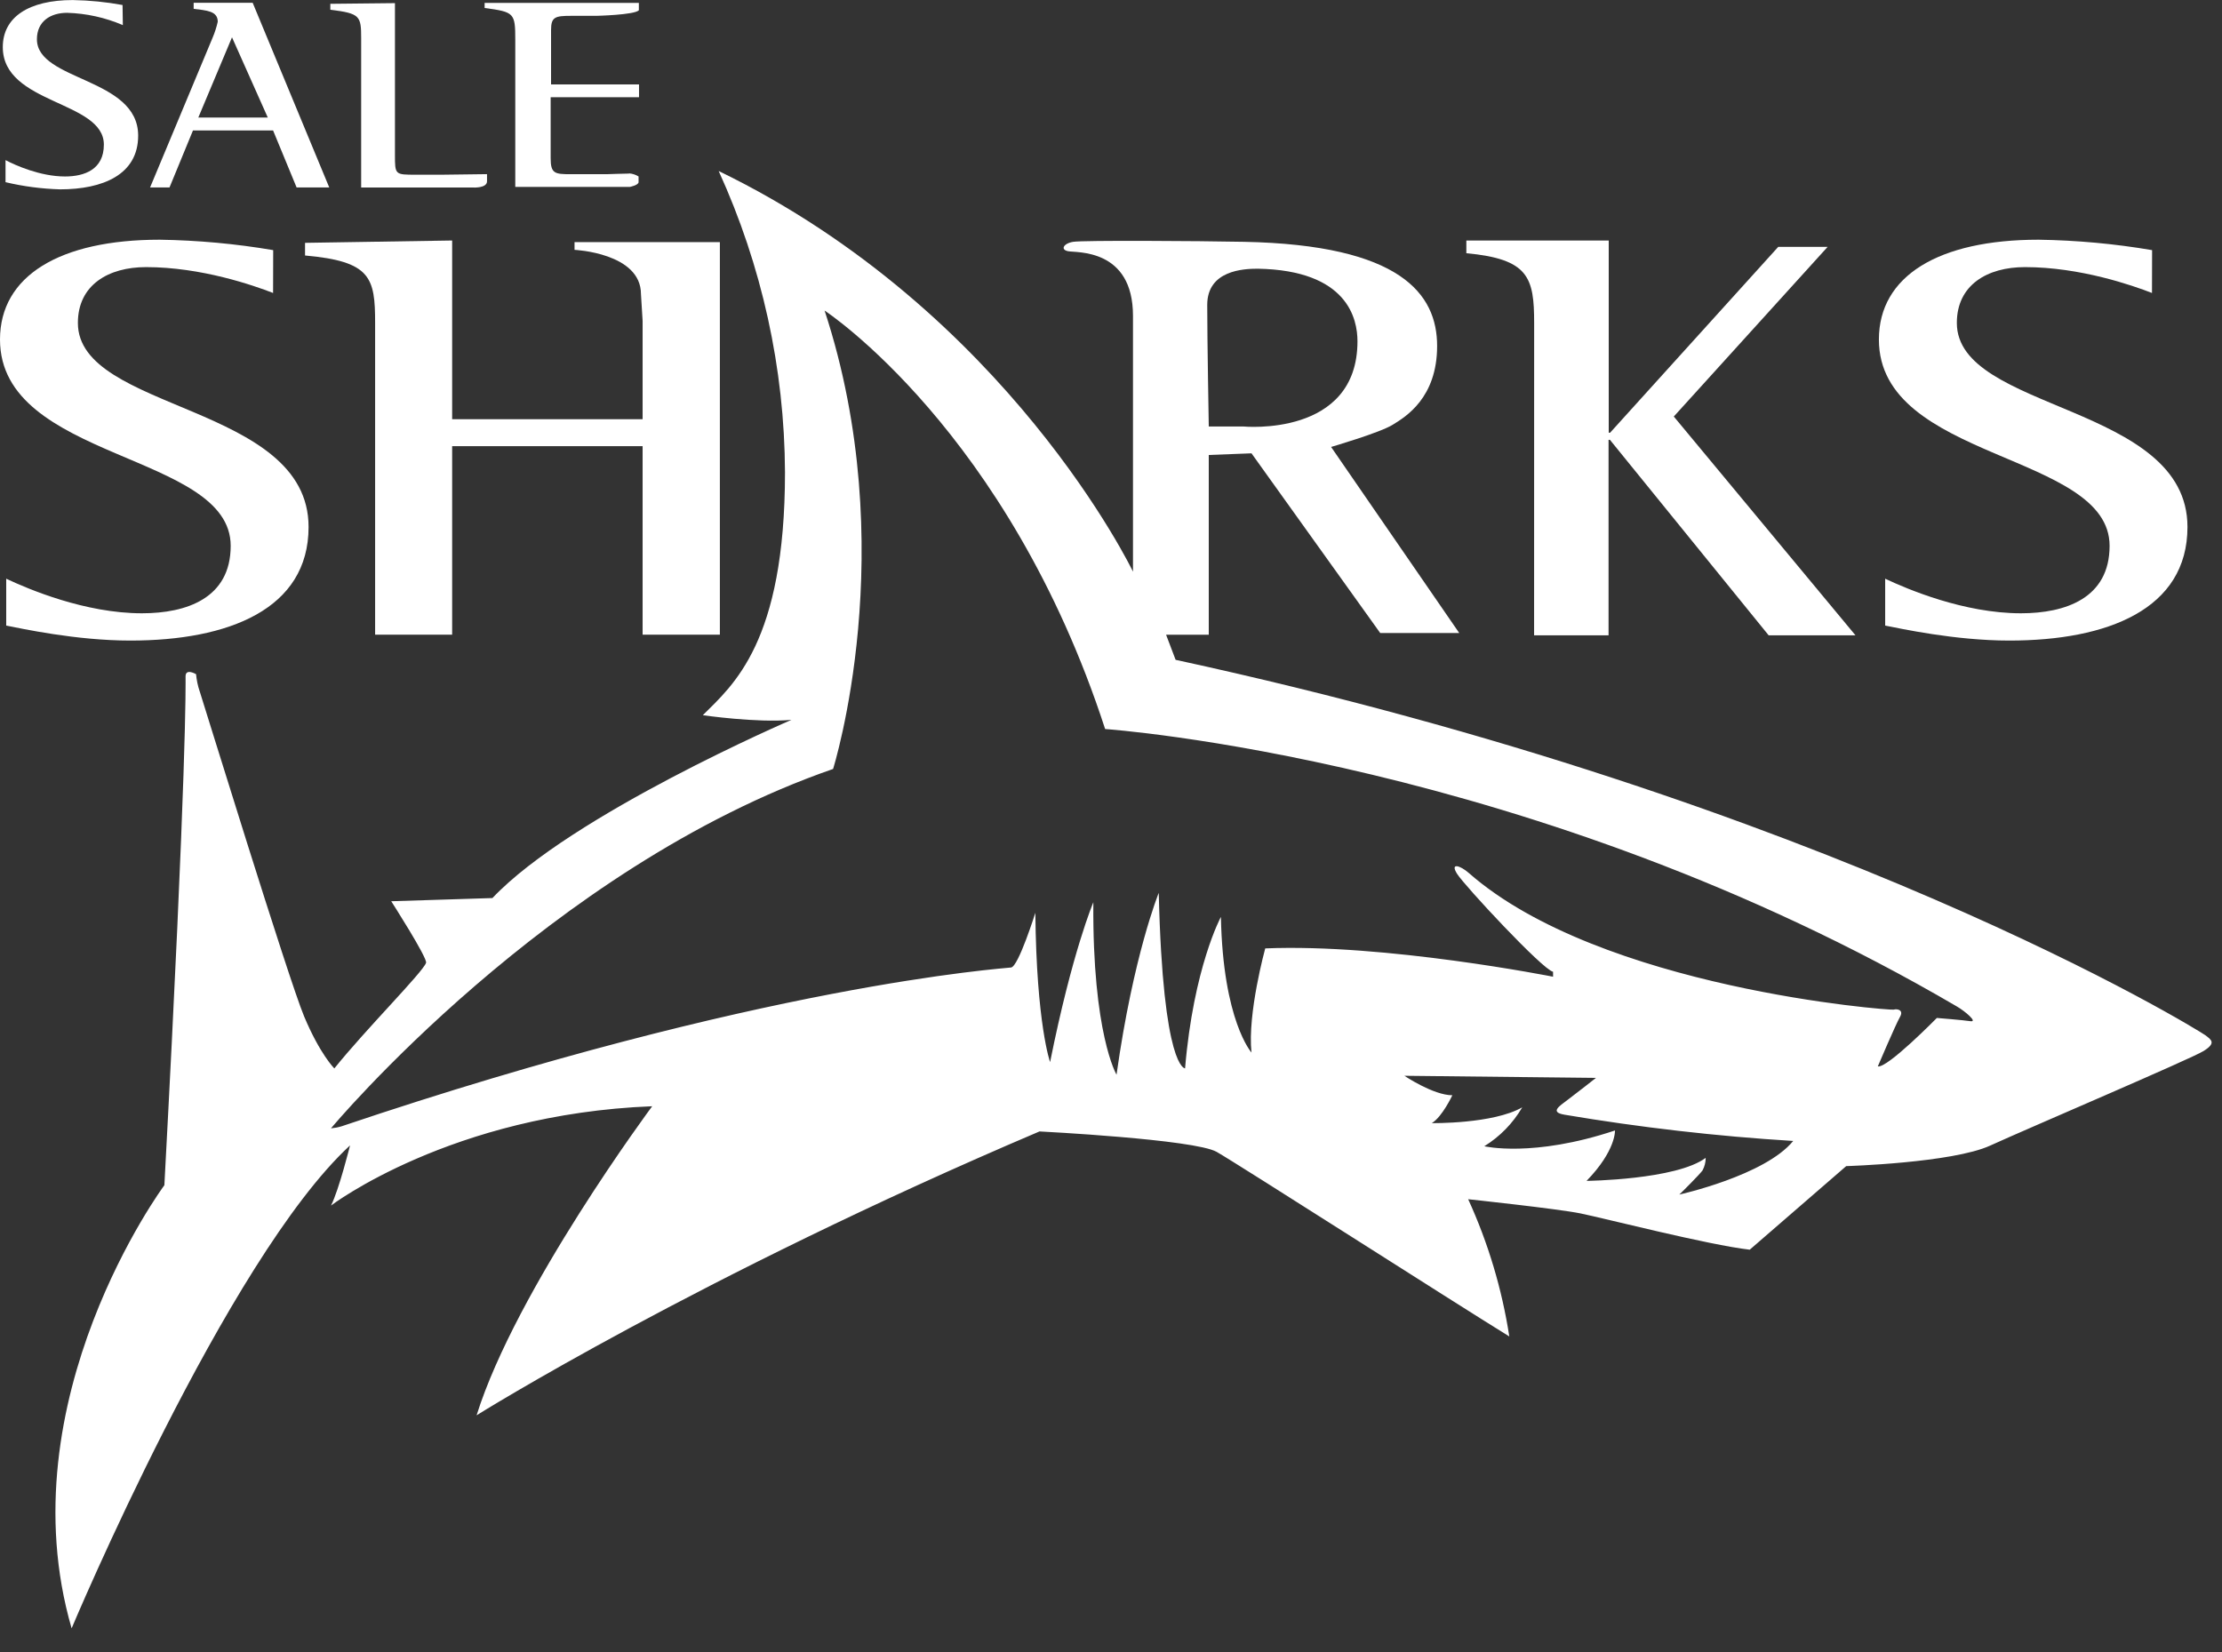 <svg width="39" height="29" viewBox="0 0 39 29" fill="none" xmlns="http://www.w3.org/2000/svg">
<rect x="0" y="0" width="39" height="29" fill="#333333" stroke="none"/>
<g id="Group 25">
<g id="Group 24">
<path id="Path 24" d="M2.156 0.441C1.847 0.308 1.515 0.235 1.178 0.225C0.889 0.225 0.648 0.372 0.648 0.689C0.648 1.426 2.425 1.359 2.425 2.381C2.425 3.065 1.807 3.324 1.053 3.324C0.731 3.314 0.411 3.273 0.097 3.198V2.811C0.267 2.9 0.705 3.098 1.141 3.098C1.485 3.098 1.823 2.974 1.823 2.539C1.823 1.765 0.049 1.835 0.049 0.827C0.049 0.299 0.507 0.001 1.278 0.001C1.571 0.006 1.863 0.035 2.151 0.088L2.156 0.441Z" fill="white"/>
<path id="Path 25" d="M4.793 5.143C4.456 5.012 3.535 4.689 2.563 4.689C1.904 4.689 1.367 5.001 1.367 5.669C1.367 7.228 5.416 7.086 5.416 9.251C5.416 10.698 4.005 11.245 2.289 11.245C1.33 11.245 0.371 11.032 0.109 10.982V10.159C0.495 10.341 1.492 10.766 2.491 10.766C3.276 10.766 4.049 10.501 4.049 9.582C4.049 7.942 0 8.094 0 5.96C0 4.845 1.046 4.208 2.803 4.208C3.47 4.218 4.138 4.279 4.795 4.391L4.793 5.143Z" fill="white"/>
<path id="Path 26" d="M37.771 5.143C37.434 5.012 36.514 4.689 35.541 4.689C34.882 4.689 34.346 5.001 34.346 5.669C34.346 7.228 38.394 7.086 38.394 9.251C38.394 10.698 36.987 11.245 35.268 11.245C34.309 11.245 33.349 11.032 33.088 10.982V10.159C33.474 10.341 34.47 10.766 35.47 10.766C36.254 10.766 37.027 10.501 37.027 9.582C37.027 7.942 32.978 8.094 32.978 5.96C32.978 4.845 34.025 4.208 35.781 4.208C36.449 4.218 37.116 4.279 37.773 4.391L37.771 5.143Z" fill="white"/>
<path id="Path 27" d="M3.481 2.063H4.7L4.072 0.655L3.481 2.063ZM3.73 0.666C3.769 0.574 3.8 0.479 3.822 0.382C3.822 0.189 3.619 0.184 3.399 0.155V0.049H4.435L5.779 3.291H5.206L4.793 2.29H3.387L2.975 3.291H2.634L3.73 0.666Z" fill="white"/>
<path id="Path 28" d="M8.548 3.057V3.182C8.548 3.306 8.307 3.292 8.307 3.292H6.339V0.675C6.339 0.279 6.322 0.236 5.798 0.171V0.067L6.932 0.055V2.715C6.932 3.067 6.932 3.067 7.295 3.067H7.759L8.548 3.057Z" fill="white"/>
<path id="Path 29" d="M11.043 3.044C11.102 3.048 11.159 3.067 11.208 3.098V3.197C11.208 3.251 11.056 3.281 11.056 3.281H9.044V0.703C9.044 0.226 9.028 0.211 8.506 0.14V0.051H11.213V0.181C11.13 0.263 10.466 0.278 10.466 0.278H10.024C9.742 0.278 9.672 0.298 9.672 0.528V1.482H11.216V1.707H9.665V2.778C9.665 3.048 9.738 3.058 10.017 3.058H10.645C10.645 3.058 10.956 3.047 11.039 3.047" fill="white"/>
<path id="Path 30" d="M11.25 5.162C11.25 4.44 10.084 4.386 10.084 4.386V4.25H12.635V11.142H11.279V7.832H7.936V11.142H6.584V5.67C6.584 4.872 6.51 4.588 5.354 4.485V4.263L7.936 4.222V7.359H11.279V5.633L11.25 5.162Z" fill="white"/>
<path id="Path 31" d="M26.927 5.67C26.927 4.87 26.831 4.547 25.737 4.445V4.222H28.236V7.596H28.26L31.211 4.334H32.078L29.378 7.312L32.567 11.153H31.043L28.257 7.721H28.233V11.153H26.926L26.927 5.67Z" fill="white"/>
<path id="Path 32" d="M21.216 7.487H21.826C21.826 7.487 23.826 7.68 23.826 5.991C23.826 5.603 23.659 4.745 22.076 4.717C21.826 4.717 21.189 4.745 21.189 5.353C21.189 5.963 21.216 7.485 21.216 7.485V7.487ZM5.995 19.772C13.379 17.279 17.616 17.002 17.747 16.984C17.876 16.967 18.172 16.024 18.172 16.024C18.192 17.98 18.431 18.645 18.431 18.645C18.819 16.709 19.19 15.839 19.19 15.839C19.172 18.147 19.597 18.866 19.597 18.866C19.893 16.762 20.338 15.674 20.338 15.674C20.412 18.774 20.8 18.755 20.8 18.755C20.949 16.982 21.429 16.096 21.429 16.096C21.466 17.922 21.966 18.477 21.966 18.477C21.892 17.794 22.207 16.649 22.207 16.649C24.316 16.561 27.259 17.146 27.259 17.146V17.059C27.074 17.021 25.704 15.546 25.575 15.341C25.446 15.137 25.628 15.192 25.779 15.324C28.091 17.354 33.18 17.741 33.237 17.724C33.292 17.706 33.421 17.724 33.348 17.852C33.274 17.98 32.959 18.72 32.959 18.72C33.125 18.757 33.995 17.87 33.995 17.87C33.995 17.87 34.458 17.907 34.587 17.927C34.717 17.945 34.489 17.75 34.346 17.668C26.908 13.312 19.397 12.798 19.397 12.798C17.693 7.556 14.473 5.452 14.473 5.452C15.843 9.624 14.622 13.499 14.622 13.499C9.622 15.232 5.809 19.808 5.809 19.808C5.872 19.802 5.935 19.79 5.995 19.772ZM28.017 18.922L24.649 18.885C24.649 18.885 25.158 19.227 25.491 19.227C25.491 19.227 25.315 19.605 25.131 19.716C25.131 19.716 26.204 19.733 26.718 19.439C26.555 19.718 26.326 19.953 26.052 20.122C26.052 20.122 26.904 20.326 28.346 19.845C28.346 19.845 28.365 20.197 27.847 20.73C27.847 20.73 29.42 20.712 29.938 20.326C29.938 20.402 29.919 20.479 29.882 20.547C29.828 20.62 29.55 20.899 29.475 20.97C29.475 20.97 30.976 20.638 31.474 20.029C30.127 19.947 28.788 19.792 27.458 19.568C27.2 19.523 27.365 19.421 27.513 19.309C27.661 19.199 28.012 18.922 28.012 18.922H28.017ZM3.506 12.139C3.561 12.304 5.06 17.178 5.338 17.843C5.616 18.506 5.868 18.756 5.868 18.756C6.424 18.064 7.422 17.067 7.478 16.902C7.506 16.818 6.867 15.821 6.867 15.821L8.643 15.765C10.031 14.298 13.891 12.637 13.891 12.637C13.28 12.693 12.336 12.555 12.336 12.555C12.865 12.026 13.778 11.28 13.778 8.291C13.77 6.465 13.372 4.663 12.614 3.002C17.693 5.466 19.886 10.035 19.886 10.035V5.546C19.886 4.355 18.888 4.439 18.747 4.41C18.608 4.383 18.665 4.273 18.836 4.245C19.008 4.217 21.029 4.229 21.835 4.245C24.585 4.3 25.224 5.159 25.224 6.074C25.224 6.987 24.668 7.319 24.445 7.456C24.224 7.595 23.363 7.846 23.363 7.846L25.612 11.112H24.225L21.966 7.958L21.216 7.987V11.143H20.467L20.634 11.583C32.126 14.075 38.594 18.09 38.706 18.172C38.817 18.255 38.9 18.311 38.677 18.45C38.455 18.589 35.596 19.807 34.93 20.111C34.264 20.415 32.404 20.471 32.404 20.471L30.711 21.938C29.989 21.856 28.152 21.385 27.74 21.301C27.328 21.218 25.769 21.052 25.769 21.052C26.12 21.819 26.362 22.628 26.491 23.461C25.548 22.88 21.743 20.443 21.355 20.221C20.967 20 18.245 19.862 18.245 19.862C12.247 22.414 8.365 24.845 8.365 24.845C9.059 22.631 11.447 19.42 11.447 19.42C7.918 19.557 5.81 21.163 5.81 21.163C5.95 20.886 6.144 20.107 6.144 20.107C3.977 22.106 1.257 28.585 1.257 28.585C0.092 24.571 2.885 20.806 2.885 20.806C3.283 13.385 3.257 12.019 3.257 11.873C3.257 11.726 3.441 11.835 3.441 11.835C3.451 11.939 3.472 12.041 3.506 12.14" fill="white"/>
</g>
</g>
</svg>
